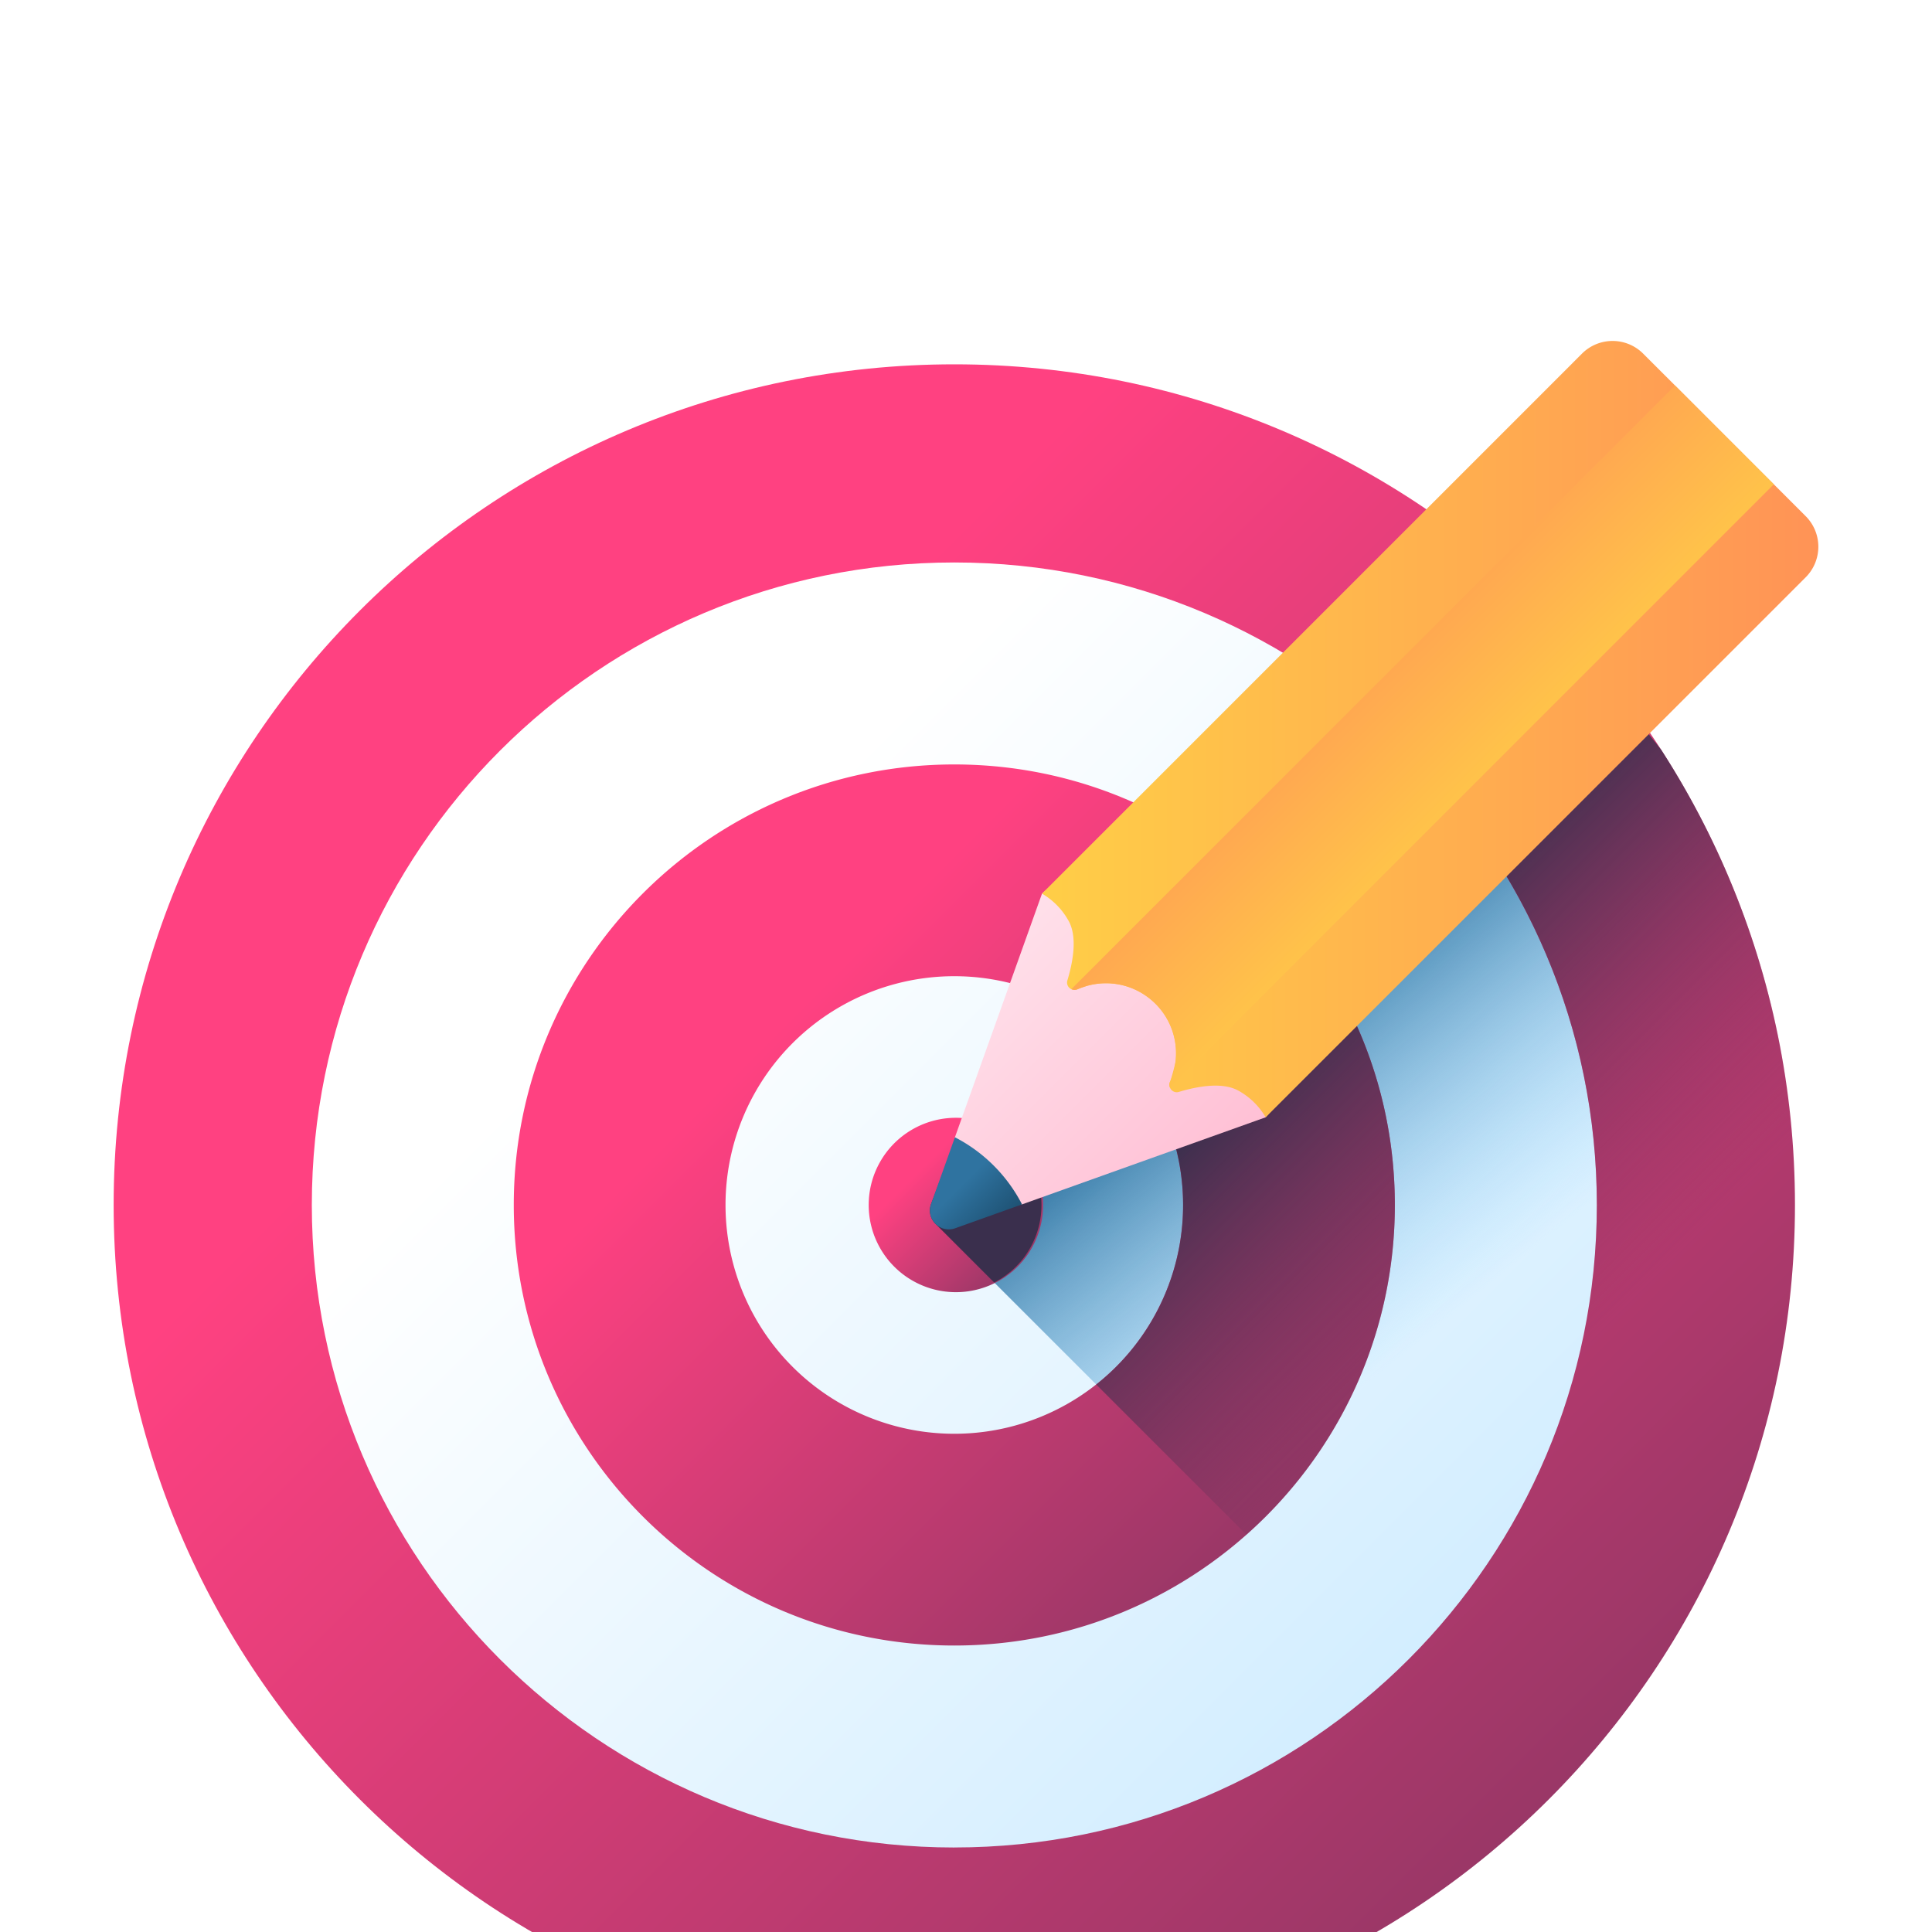 <svg width="68" height="68" fill="none" xmlns="http://www.w3.org/2000/svg"><g filter="url(#a)"><path d="M33.589 54.62c13.37 0 24.207-10.839 24.207-24.209S46.958 6.204 33.59 6.204C20.219 6.204 9.38 17.042 9.38 30.41c0 13.37 10.838 24.208 24.208 24.208Z" fill="url(#b)"/><path d="M50.202 6.51 36.675 20.037 32.77 30.381a.655.655 0 0 0 .123.659L53.84 51.981c5.747-5.397 9.337-13.064 9.337-21.57 0-10.182-5.144-18.578-12.975-23.901Z" fill="url(#c)"/><path d="M33.589.823C17.248.823 4 14.07 4 30.41S17.247 60 33.589 60c16.34 0 29.588-13.248 29.588-29.589C63.177 14.071 49.93.823 33.59.823Zm0 52.203c-12.49 0-22.614-10.126-22.614-22.615 0-12.489 10.124-22.614 22.614-22.614 12.489 0 22.614 10.125 22.614 22.614 0 12.49-10.125 22.614-22.614 22.614Z" fill="url(#d)"/><path d="M33.589 14.906c-8.563 0-15.506 6.943-15.506 15.505 0 8.563 6.943 15.506 15.506 15.506 8.562 0 15.505-6.943 15.505-15.506 0-8.562-6.943-15.505-15.505-15.505Zm0 23.558a8.052 8.052 0 0 1-8.053-8.052 8.052 8.052 0 0 1 8.053-8.053 8.052 8.052 0 0 1 8.052 8.052 8.052 8.052 0 0 1-8.052 8.053Z" fill="url(#e)"/><path d="M33.589 33.48a3.069 3.069 0 1 0 0-6.137 3.069 3.069 0 0 0 0 6.137Z" fill="url(#f)"/><path d="M58.47 14.392c-2.516-3.194-5.406-5.939-8.267-7.882l-4.685 4.685C51.933 15.187 56.203 22.3 56.203 30.41a22.545 22.545 0 0 1-7.299 16.636l4.936 4.935c5.747-5.396 9.337-13.065 9.337-21.57a29.442 29.442 0 0 0-4.708-16.02Z" fill="url(#g)"/><path d="m40.287 16.426-3.612 3.61-.982 2.602a8.051 8.051 0 0 1 5.948 7.774 8.04 8.04 0 0 1-3.058 6.318l5.287 5.285a15.456 15.456 0 0 0 5.224-11.603c0-6.164-3.598-11.489-8.807-13.986Z" fill="url(#h)"/><path d="m33.91 27.36-1.141 3.02a.656.656 0 0 0 .123.66l2.1 2.101a3.067 3.067 0 0 0 1.665-2.73 3.067 3.067 0 0 0-2.747-3.05Z" fill="url(#i)"/><path d="m36.675 19.453-3.065 8.575-.38 2.384c-.189.528 2.742-.022 2.742-.022l8.575-3.065c2.18-2.18-5.691-10.053-7.872-7.872Z" fill="url(#j)"/><path d="M63.555 8.318 44.547 27.325a2.53 2.53 0 0 0-.962-.939c-.574-.317-1.47-.143-2.09.045a.256.256 0 0 1-.31-.138.258.258 0 0 1-.003-.221c.002 0 .002-.002.002-.002.034-.079.065-.16.09-.24l.035-.116.001-.007c.033-.125.056-.25.07-.378l.01-.126a2.457 2.457 0 0 0-1.006-2.118 2.46 2.46 0 0 0-2.09-.395l-.008.001-.117.035a1.931 1.931 0 0 0-.238.09l-.003.002a.259.259 0 0 1-.221-.003.256.256 0 0 1-.138-.31c.188-.62.362-1.515.045-2.088a2.514 2.514 0 0 0-.939-.964L55.682.445a1.522 1.522 0 0 1 2.15 0l1.123 1.122 3.478 3.479 1.122 1.122a1.522 1.522 0 0 1 0 2.15Z" fill="url(#k)"/><path d="M62.433 5.045 41.185 26.293a.258.258 0 0 1-.003-.221c.002 0 .002-.002.002-.002.034-.079.184-.614.195-.741a2.46 2.46 0 0 0-.996-2.244 2.46 2.46 0 0 0-2.09-.395l-.007.001c-.039.01-.316.108-.355.125l-.003.002a.259.259 0 0 1-.22-.003L58.954 1.567l3.478 3.478Z" fill="url(#l)"/><path d="M34.975 29.025a5.479 5.479 0 0 0-1.365-.997l-.841 2.353a.665.665 0 0 0 .85.85l2.353-.84a5.476 5.476 0 0 0-.997-1.366Z" fill="url(#m)"/></g><defs><linearGradient id="b" x1="23.905" y1="20.728" x2="56.514" y2="53.337" gradientUnits="userSpaceOnUse"><stop stop-color="#fff"/><stop offset="1" stop-color="#C7E9FF"/></linearGradient><linearGradient id="c" x1="53.444" y1="32.393" x2="45.163" y2="22.164" gradientUnits="userSpaceOnUse"><stop stop-color="#7ACBFF" stop-opacity="0"/><stop offset="1" stop-color="#2F73A0"/></linearGradient><linearGradient id="d" x1="21.753" y1="18.576" x2="61.61" y2="58.433" gradientUnits="userSpaceOnUse"><stop stop-color="#FF4181"/><stop offset="1" stop-color="#843561"/></linearGradient><linearGradient id="e" x1="27.386" y1="24.209" x2="48.272" y2="45.095" gradientUnits="userSpaceOnUse"><stop stop-color="#FF4181"/><stop offset="1" stop-color="#843561"/></linearGradient><linearGradient id="f" x1="32.361" y1="29.184" x2="36.495" y2="33.318" gradientUnits="userSpaceOnUse"><stop stop-color="#FF4181"/><stop offset="1" stop-color="#843561"/></linearGradient><linearGradient id="g" x1="57.227" y1="34.049" x2="46.365" y2="23.187" gradientUnits="userSpaceOnUse"><stop stop-color="#843561" stop-opacity="0"/><stop offset="1" stop-color="#3A2F4D"/></linearGradient><linearGradient id="h" x1="52.377" y1="38.899" x2="41.516" y2="28.037" gradientUnits="userSpaceOnUse"><stop stop-color="#843561" stop-opacity="0"/><stop offset="1" stop-color="#3A2F4D"/></linearGradient><linearGradient id="i" x1="47.98" y1="43.296" x2="37.118" y2="32.434" gradientUnits="userSpaceOnUse"><stop stop-color="#843561" stop-opacity="0"/><stop offset="1" stop-color="#3A2F4D"/></linearGradient><linearGradient id="j" x1="33.888" y1="22.264" x2="41.759" y2="30.135" gradientUnits="userSpaceOnUse"><stop stop-color="#FFE0EA"/><stop offset="1" stop-color="#FFC0D5"/></linearGradient><linearGradient id="k" x1="36.675" y1="13.662" x2="64" y2="13.662" gradientUnits="userSpaceOnUse"><stop stop-color="#FFCE47"/><stop offset="1" stop-color="#FF9356"/></linearGradient><linearGradient id="l" x1="53.336" y1="17.197" x2="45.389" y2="9.25" gradientUnits="userSpaceOnUse"><stop stop-color="#FFCE47"/><stop offset="1" stop-color="#FF9356"/></linearGradient><linearGradient id="m" x1="33.732" y1="29.815" x2="35.74" y2="31.823" gradientUnits="userSpaceOnUse"><stop stop-color="#2F73A0"/><stop offset="1" stop-color="#174461"/></linearGradient><filter id="a" x="0" y="0" width="68" height="68" filterUnits="userSpaceOnUse" color-interpolation-filters="sRGB"><feFlood flood-opacity="0" result="BackgroundImageFix"/><feColorMatrix in="SourceAlpha" values="0 0 0 0 0 0 0 0 0 0 0 0 0 0 0 0 0 0 127 0" result="hardAlpha"/><feOffset dy="4"/><feGaussianBlur stdDeviation="2"/><feComposite in2="hardAlpha" operator="out"/><feColorMatrix values="0 0 0 0 0 0 0 0 0 0 0 0 0 0 0 0 0 0 0.25 0"/><feBlend in2="BackgroundImageFix" result="effect1_dropShadow_74_31910"/><feColorMatrix in="SourceAlpha" values="0 0 0 0 0 0 0 0 0 0 0 0 0 0 0 0 0 0 127 0" result="hardAlpha"/><feOffset dy="4"/><feGaussianBlur stdDeviation="2"/><feComposite in2="hardAlpha" operator="out"/><feColorMatrix values="0 0 0 0 0 0 0 0 0 0 0 0 0 0 0 0 0 0 0.25 0"/><feBlend in2="effect1_dropShadow_74_31910" result="effect2_dropShadow_74_31910"/><feColorMatrix in="SourceAlpha" values="0 0 0 0 0 0 0 0 0 0 0 0 0 0 0 0 0 0 127 0" result="hardAlpha"/><feOffset dy="4"/><feGaussianBlur stdDeviation="2"/><feComposite in2="hardAlpha" operator="out"/><feColorMatrix values="0 0 0 0 0 0 0 0 0 0 0 0 0 0 0 0 0 0 0.25 0"/><feBlend in2="effect2_dropShadow_74_31910" result="effect3_dropShadow_74_31910"/><feBlend in="SourceGraphic" in2="effect3_dropShadow_74_31910" result="shape"/></filter></defs></svg>
